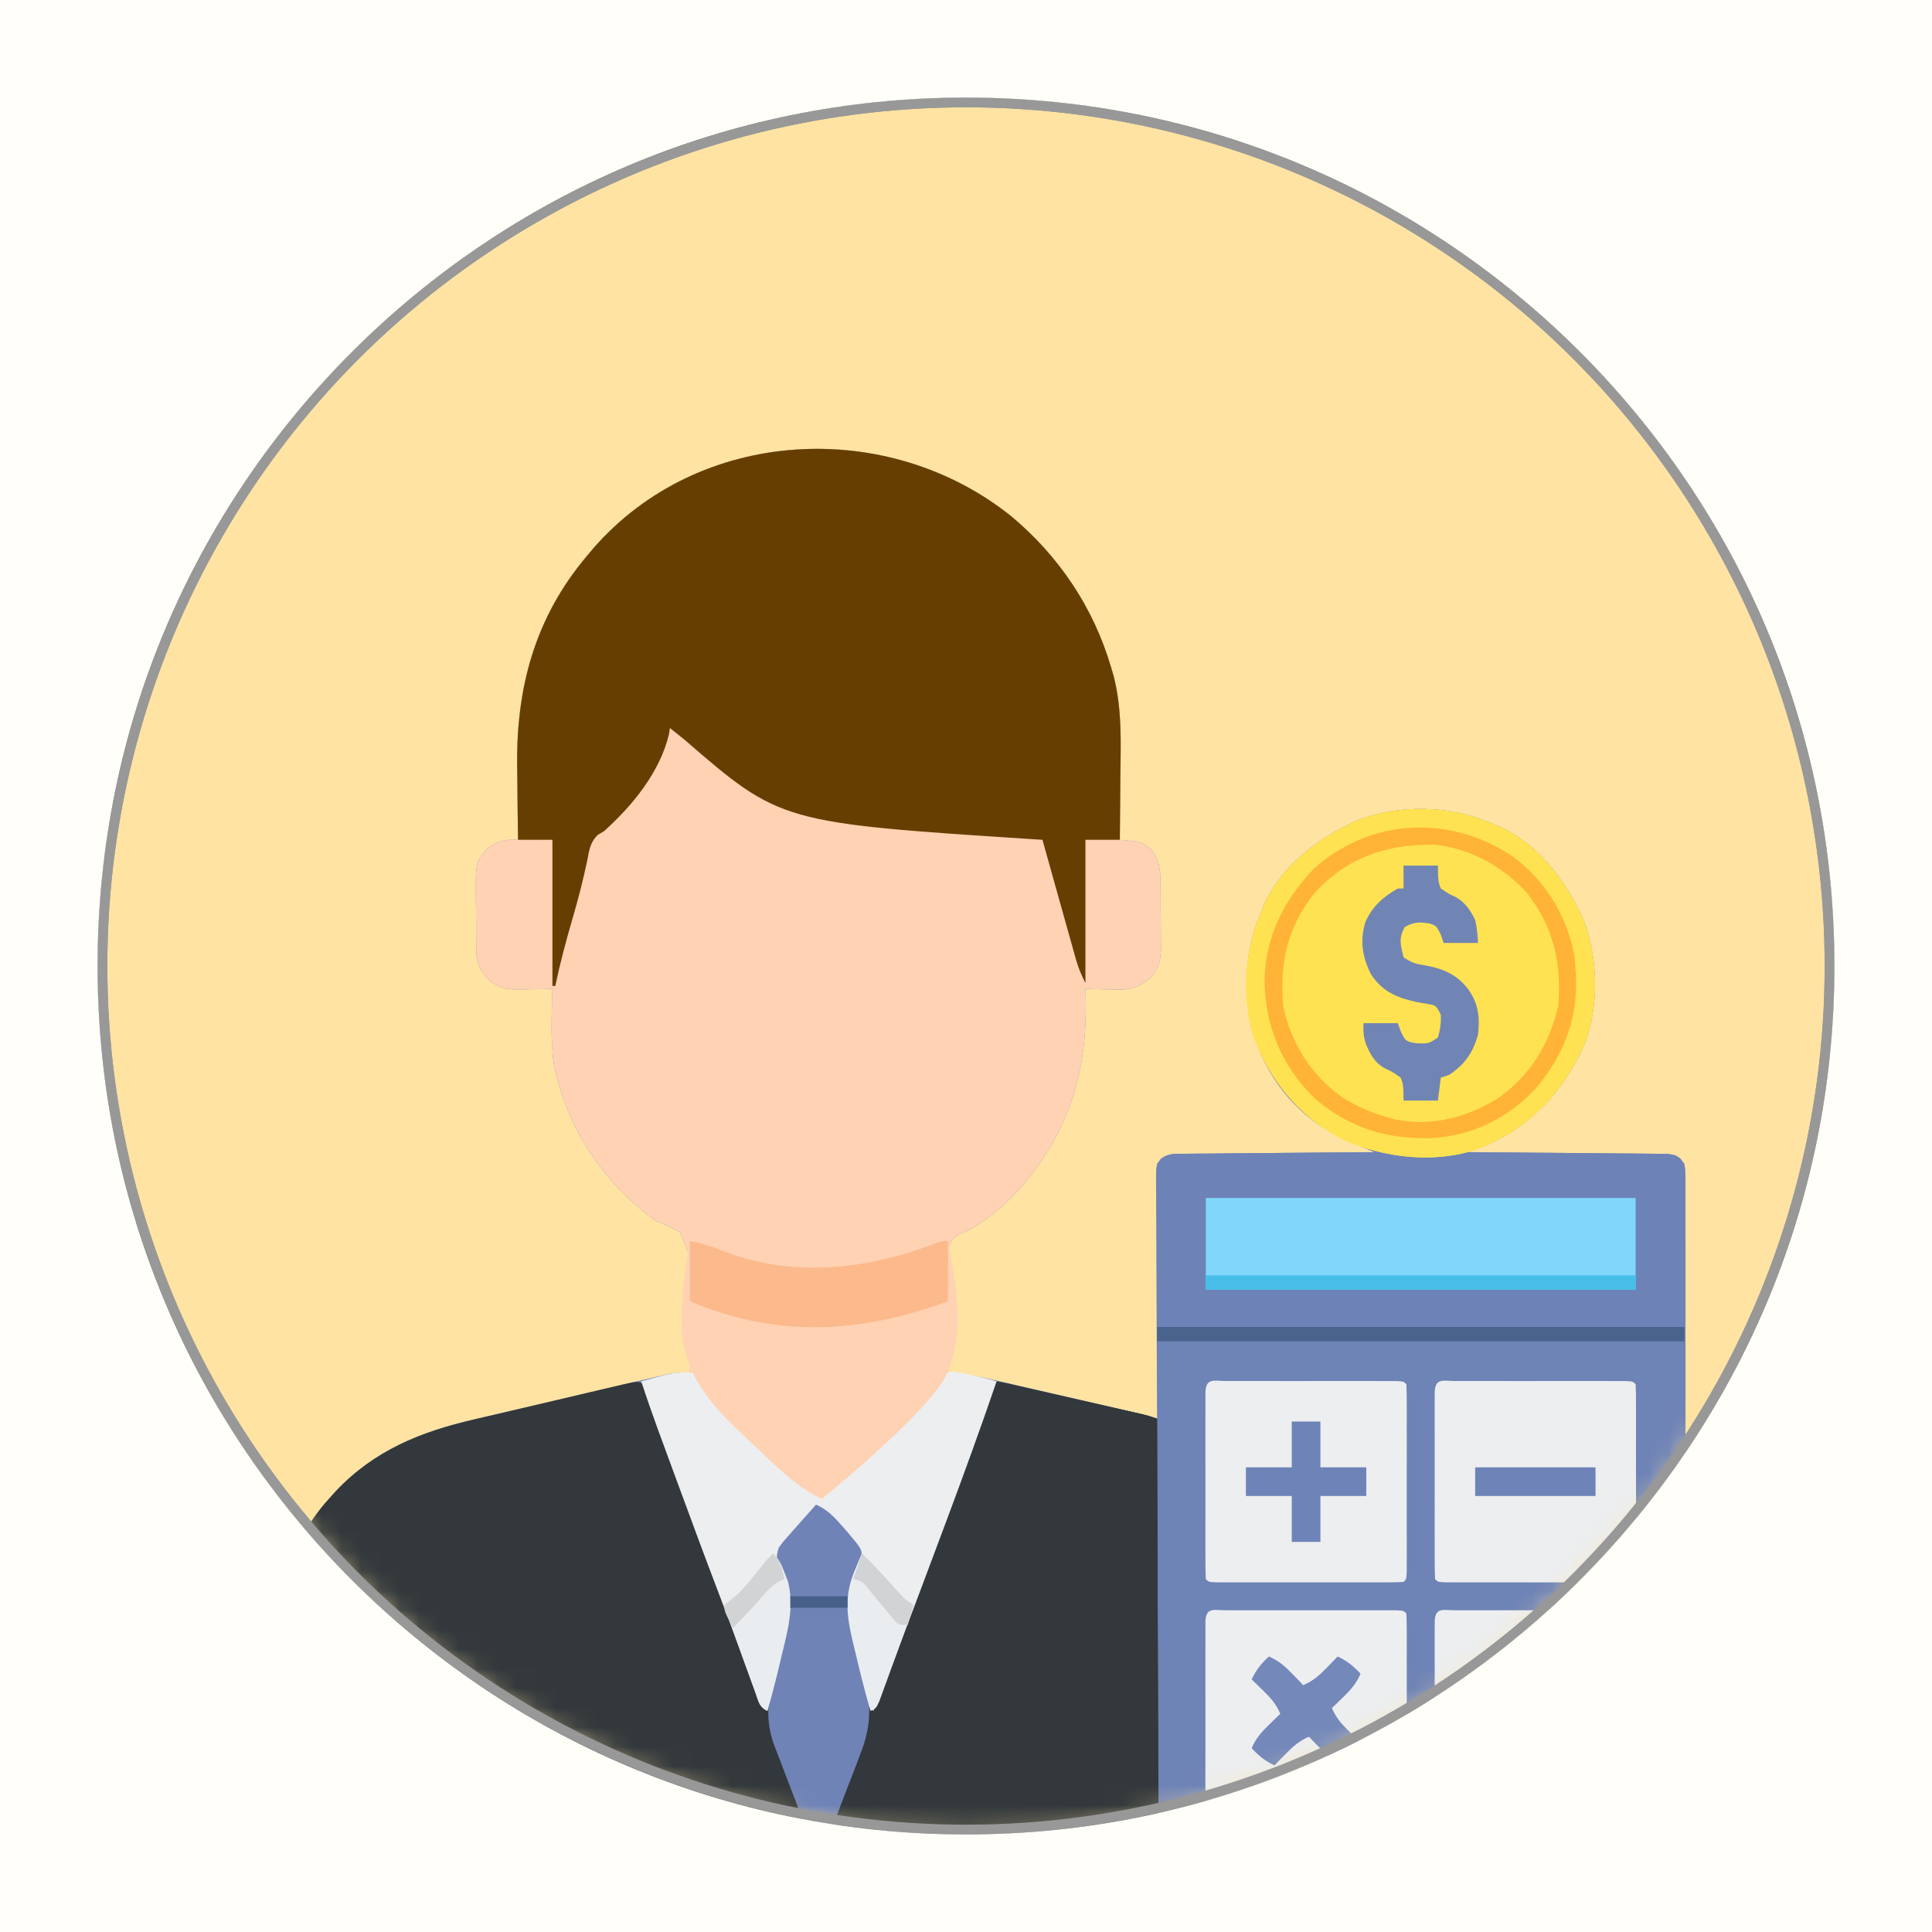 <?xml version="1.0" encoding="UTF-8"?> <svg xmlns="http://www.w3.org/2000/svg" width="99" height="99" viewBox="0 0 99 99" fill="none"><rect x="0" y="0" width="99" height="99" fill="#333333" stroke="none"/><circle cx="49.5" cy="49.5" r="44.25" fill="#FFE3A3" stroke="#989898" stroke-width="0.5"></circle><mask id="mask0_398_46" style="mask-type:alpha" maskUnits="userSpaceOnUse" x="5" y="5" width="89" height="89"><circle cx="49.5" cy="49.5" r="44.25" fill="#FFE3A3" stroke="#989898" stroke-width="0.5"></circle></mask><g mask="url(#mask0_398_46)"><path d="M51.802 26.439C54.261 28.488 56.044 31.14 56.942 34.222C57.002 34.424 57.002 34.424 57.063 34.63C57.501 36.333 57.431 38.038 57.41 39.784C57.408 40.1 57.406 40.416 57.404 40.732C57.399 41.499 57.392 42.266 57.382 43.033C57.567 43.05 57.752 43.067 57.943 43.084C58.46 43.132 58.556 43.179 58.989 43.528C59.478 44.151 59.464 44.704 59.468 45.464C59.469 45.572 59.47 45.68 59.471 45.792C59.472 46.022 59.473 46.251 59.474 46.48C59.475 46.83 59.48 47.179 59.484 47.529C59.485 47.752 59.486 47.975 59.486 48.198C59.488 48.303 59.49 48.407 59.492 48.514C59.489 49.163 59.392 49.564 58.998 50.081C58.277 50.709 57.722 50.745 56.813 50.705C56.698 50.702 56.583 50.7 56.465 50.697C56.183 50.69 55.902 50.68 55.62 50.668C55.623 50.753 55.627 50.838 55.63 50.925C55.757 55.004 54.737 58.252 51.918 61.283C51.125 62.056 50.246 62.801 49.214 63.219C48.865 63.419 48.742 63.515 48.623 63.904C48.585 64.314 48.58 64.714 48.586 65.126C48.584 65.275 48.583 65.424 48.581 65.577C48.576 66.053 48.578 66.529 48.581 67.005C48.579 67.327 48.577 67.65 48.574 67.973C48.568 68.764 48.568 69.554 48.572 70.345C48.747 70.36 48.922 70.375 49.103 70.39C50.074 70.499 51.016 70.73 51.967 70.951C52.164 70.997 52.362 71.042 52.56 71.088C52.972 71.182 53.384 71.278 53.796 71.373C54.324 71.496 54.852 71.618 55.379 71.739C55.885 71.856 56.39 71.972 56.895 72.089C57.039 72.122 57.039 72.122 57.186 72.156C57.457 72.219 57.728 72.282 57.999 72.345C58.231 72.398 58.231 72.398 58.467 72.453C58.851 72.548 58.851 72.548 59.291 72.695C59.29 72.451 59.29 72.451 59.288 72.202C59.279 70.67 59.273 69.138 59.269 67.606C59.266 66.818 59.263 66.03 59.258 65.243C59.253 64.483 59.251 63.723 59.25 62.963C59.249 62.673 59.247 62.383 59.245 62.093C59.242 61.687 59.241 61.281 59.241 60.876C59.239 60.694 59.239 60.694 59.237 60.51C59.241 59.691 59.241 59.691 59.486 59.375C59.885 59.067 60.271 59.126 60.766 59.122C60.87 59.12 60.975 59.119 61.083 59.117C61.429 59.113 61.774 59.111 62.12 59.11C62.359 59.108 62.599 59.105 62.839 59.102C63.47 59.095 64.1 59.091 64.731 59.087C65.375 59.083 66.019 59.076 66.662 59.069C67.925 59.056 69.188 59.047 70.451 59.038C70.333 58.99 70.214 58.942 70.092 58.892C69.936 58.827 69.779 58.763 69.617 58.696C69.385 58.601 69.385 58.601 69.148 58.503C66.936 57.543 65.343 55.877 64.458 53.642C63.666 51.519 63.679 48.937 64.578 46.85C64.626 46.725 64.674 46.6 64.723 46.471C65.627 44.377 67.512 42.973 69.52 42.048C71.645 41.224 74.231 41.249 76.325 42.151C76.45 42.2 76.575 42.248 76.704 42.297C78.799 43.201 80.203 45.086 81.127 47.094C81.885 49.046 81.943 51.518 81.208 53.486C80.133 55.897 78.486 57.703 76.031 58.745C75.738 58.844 75.445 58.942 75.15 59.038C75.284 59.039 75.417 59.04 75.554 59.041C76.81 59.05 78.065 59.06 79.32 59.073C79.966 59.08 80.611 59.085 81.257 59.089C81.879 59.093 82.502 59.099 83.125 59.106C83.362 59.109 83.6 59.111 83.838 59.111C84.171 59.113 84.503 59.117 84.836 59.122C85.12 59.124 85.12 59.124 85.41 59.127C85.87 59.185 85.87 59.185 86.115 59.371C86.355 59.684 86.365 59.839 86.366 60.229C86.367 60.352 86.368 60.476 86.369 60.603C86.368 60.739 86.367 60.874 86.366 61.014C86.367 61.158 86.368 61.302 86.368 61.45C86.37 61.935 86.369 62.419 86.367 62.904C86.368 63.251 86.369 63.597 86.37 63.944C86.372 64.886 86.371 65.829 86.37 66.772C86.369 67.361 86.369 67.949 86.369 68.538C86.369 68.635 86.369 68.733 86.37 68.834C86.37 69.032 86.37 69.23 86.37 69.429C86.371 71.289 86.37 73.15 86.367 75.01C86.365 76.607 86.366 78.205 86.368 79.802C86.37 81.656 86.371 83.509 86.37 85.363C86.37 85.561 86.369 85.758 86.369 85.956C86.369 86.053 86.369 86.15 86.369 86.251C86.369 86.936 86.369 87.622 86.37 88.308C86.372 89.231 86.371 90.154 86.368 91.076C86.368 91.416 86.368 91.755 86.369 92.094C86.37 92.556 86.368 93.018 86.366 93.48C86.367 93.615 86.368 93.751 86.369 93.891C86.368 94.014 86.367 94.138 86.366 94.265C86.366 94.424 86.366 94.425 86.366 94.588C86.31 94.868 86.31 94.868 86.16 95.123C85.701 95.416 85.222 95.368 84.694 95.363C84.573 95.363 84.451 95.364 84.325 95.364C83.914 95.365 83.502 95.363 83.091 95.361C82.794 95.362 82.498 95.362 82.201 95.363C81.383 95.364 80.566 95.362 79.748 95.36C78.867 95.358 77.987 95.358 77.106 95.359C75.579 95.359 74.052 95.358 72.525 95.355C70.923 95.352 69.322 95.351 67.72 95.35C67.571 95.35 67.571 95.35 67.418 95.35C66.913 95.35 66.407 95.35 65.902 95.35C62.321 95.349 58.739 95.346 55.158 95.342C51.678 95.338 48.198 95.335 44.718 95.333C44.611 95.333 44.504 95.333 44.394 95.332C43.317 95.332 42.24 95.331 41.163 95.331C38.97 95.33 36.776 95.328 34.583 95.327C34.482 95.327 34.381 95.327 34.277 95.327C27.539 95.323 20.802 95.316 14.064 95.308C14.05 93.7 14.04 92.091 14.034 90.483C14.03 89.736 14.026 88.989 14.02 88.242C14.013 87.519 14.01 86.796 14.008 86.074C14.007 85.8 14.005 85.526 14.002 85.252C13.978 83.108 14.183 81.176 15.211 79.248C15.262 79.149 15.313 79.051 15.366 78.95C15.785 78.164 16.252 77.465 16.854 76.806C17.03 76.61 17.03 76.61 17.21 76.409C19.147 74.358 21.483 73.384 24.196 72.759C24.399 72.711 24.601 72.663 24.804 72.616C25.262 72.507 25.721 72.4 26.18 72.294C26.939 72.119 27.697 71.94 28.455 71.762C29.15 71.599 29.845 71.436 30.541 71.274C30.887 71.194 31.233 71.112 31.579 71.031C32.069 70.916 32.56 70.803 33.05 70.689C33.198 70.655 33.346 70.62 33.498 70.584C33.636 70.552 33.773 70.521 33.914 70.488C34.034 70.461 34.153 70.433 34.276 70.404C34.642 70.342 34.985 70.335 35.356 70.345C35.376 69.402 35.383 68.459 35.382 67.516C35.383 67.195 35.387 66.874 35.394 66.554C35.513 64.756 35.513 64.756 34.867 63.169C34.451 62.907 34.055 62.731 33.594 62.563C30.91 60.603 29.018 57.788 28.375 54.499C28.202 53.237 28.274 51.938 28.308 50.668C28.136 50.673 27.964 50.679 27.787 50.684C27.56 50.688 27.333 50.692 27.105 50.696C26.992 50.7 26.88 50.703 26.763 50.707C26.076 50.716 25.63 50.68 25.077 50.228C24.569 49.719 24.42 49.351 24.401 48.631C24.401 48.522 24.401 48.414 24.401 48.302C24.4 48.188 24.399 48.074 24.398 47.957C24.396 47.717 24.396 47.476 24.397 47.236C24.398 46.871 24.391 46.506 24.384 46.141C24.368 44.191 24.368 44.191 24.918 43.536C25.528 43.056 25.779 43.016 26.546 43.033C26.541 42.745 26.541 42.745 26.536 42.452C26.525 41.729 26.519 41.007 26.513 40.284C26.51 39.973 26.506 39.663 26.501 39.352C26.436 35.286 27.39 31.667 30.07 28.495C30.171 28.374 30.272 28.253 30.377 28.129C35.798 21.869 45.463 21.38 51.802 26.439Z" fill="#6E83B6"></path><path d="M51.803 26.439C54.261 28.488 56.044 31.14 56.942 34.222C56.982 34.357 57.022 34.491 57.063 34.63C57.501 36.333 57.431 38.038 57.41 39.784C57.408 40.1 57.406 40.416 57.404 40.732C57.399 41.499 57.392 42.266 57.383 43.033C57.567 43.05 57.752 43.067 57.943 43.084C58.46 43.132 58.556 43.179 58.989 43.528C59.478 44.151 59.464 44.704 59.468 45.464C59.469 45.572 59.47 45.68 59.471 45.792C59.472 46.022 59.473 46.251 59.474 46.48C59.475 46.83 59.48 47.179 59.484 47.529C59.485 47.752 59.486 47.975 59.486 48.198C59.488 48.303 59.49 48.407 59.492 48.514C59.489 49.163 59.392 49.564 58.998 50.081C58.278 50.709 57.722 50.745 56.813 50.705C56.698 50.702 56.583 50.7 56.465 50.697C56.183 50.69 55.902 50.68 55.62 50.668C55.623 50.753 55.627 50.838 55.63 50.925C55.757 55.004 54.737 58.252 51.918 61.283C51.125 62.056 50.246 62.801 49.214 63.219C48.865 63.419 48.742 63.515 48.623 63.904C48.585 64.314 48.58 64.714 48.586 65.126C48.584 65.275 48.583 65.424 48.581 65.577C48.576 66.053 48.579 66.529 48.581 67.005C48.579 67.327 48.577 67.65 48.574 67.973C48.568 68.764 48.568 69.554 48.572 70.345C48.654 70.353 48.736 70.36 48.82 70.367C49.595 70.443 50.317 70.581 51.068 70.786C50.257 73.155 49.404 75.507 48.526 77.853C48.403 78.183 48.279 78.513 48.156 78.843C47.806 79.78 47.455 80.716 47.103 81.652C47.057 81.777 47.01 81.903 46.961 82.031C46.697 82.734 46.433 83.437 46.167 84.139C46.107 84.299 46.047 84.458 45.985 84.622C45.596 85.648 45.182 86.662 44.754 87.673C44.369 87.288 44.353 86.998 44.244 86.466C44.206 86.284 44.168 86.101 44.129 85.913C44.089 85.72 44.05 85.526 44.011 85.332C43.933 84.955 43.855 84.577 43.776 84.2C43.725 83.947 43.725 83.947 43.672 83.69C43.586 83.26 43.586 83.26 43.432 82.827C43.311 81.87 43.53 81.132 43.906 80.254C44.035 79.841 44.013 79.704 43.873 79.303C43.697 79.04 43.697 79.04 43.473 78.796C43.394 78.705 43.315 78.614 43.234 78.52C43.109 78.381 43.109 78.381 42.983 78.238C42.899 78.143 42.816 78.047 42.73 77.949C42.525 77.714 42.318 77.48 42.111 77.247C41.474 77.534 41.119 77.936 40.67 78.458C40.594 78.541 40.519 78.623 40.441 78.708C40.08 79.126 39.906 79.355 39.92 79.917C40.029 80.251 40.14 80.57 40.285 80.89C40.779 82.179 40.389 83.466 40.074 84.754C40.034 84.922 39.994 85.089 39.954 85.262C39.761 86.071 39.559 86.875 39.321 87.673C38.904 87.464 38.891 87.229 38.734 86.794C38.677 86.638 38.62 86.481 38.562 86.321C38.47 86.063 38.47 86.063 38.376 85.8C38.276 85.526 38.176 85.251 38.076 84.976C38.006 84.786 37.937 84.596 37.868 84.405C37.53 83.478 37.178 82.556 36.825 81.634C36.05 79.602 35.299 77.562 34.548 75.522C34.49 75.362 34.431 75.203 34.371 75.039C34.202 74.579 34.033 74.12 33.865 73.661C33.814 73.524 33.764 73.387 33.712 73.245C33.413 72.43 33.129 71.611 32.86 70.786C33.138 70.711 33.416 70.638 33.695 70.566C33.928 70.504 33.928 70.504 34.165 70.442C34.582 70.354 34.933 70.338 35.356 70.345C35.376 69.402 35.383 68.459 35.382 67.516C35.383 67.195 35.387 66.874 35.394 66.554C35.513 64.756 35.513 64.756 34.867 63.169C34.451 62.907 34.056 62.731 33.594 62.563C30.91 60.603 29.018 57.788 28.375 54.499C28.202 53.237 28.274 51.938 28.308 50.668C28.136 50.673 27.964 50.679 27.788 50.684C27.56 50.688 27.333 50.692 27.105 50.696C26.992 50.7 26.88 50.703 26.763 50.707C26.076 50.716 25.63 50.68 25.077 50.228C24.57 49.719 24.42 49.351 24.401 48.631C24.401 48.522 24.401 48.414 24.401 48.302C24.4 48.188 24.399 48.074 24.398 47.957C24.396 47.717 24.396 47.476 24.397 47.236C24.398 46.871 24.391 46.506 24.384 46.141C24.368 44.191 24.368 44.191 24.918 43.536C25.528 43.056 25.779 43.016 26.546 43.033C26.543 42.841 26.54 42.65 26.536 42.452C26.526 41.729 26.519 41.007 26.513 40.284C26.51 39.973 26.506 39.663 26.501 39.352C26.436 35.286 27.39 31.667 30.07 28.495C30.171 28.374 30.272 28.253 30.377 28.129C35.798 21.869 45.463 21.38 51.803 26.439Z" fill="#FED2B3"></path><path d="M33.007 70.933C33.129 71.189 33.129 71.189 33.252 71.528C33.322 71.72 33.322 71.72 33.394 71.915C33.469 72.126 33.469 72.126 33.546 72.34C33.599 72.486 33.653 72.632 33.707 72.782C33.882 73.26 34.054 73.739 34.227 74.218C34.347 74.547 34.467 74.877 34.587 75.206C34.828 75.868 35.069 76.53 35.309 77.192C35.769 78.457 36.236 79.72 36.705 80.982C36.744 81.087 36.783 81.192 36.823 81.3C37.332 82.67 37.851 84.035 38.386 85.395C38.661 86.101 38.921 86.812 39.174 87.526C39.487 86.618 39.708 85.698 39.927 84.763C39.967 84.596 40.008 84.429 40.05 84.257C40.347 82.988 40.577 81.882 40.046 80.652C39.817 80.118 39.714 79.853 39.908 79.303C40.1 79.034 40.1 79.034 40.34 78.763C40.426 78.666 40.511 78.569 40.6 78.468C40.69 78.368 40.779 78.268 40.872 78.165C40.962 78.062 41.053 77.96 41.146 77.854C41.369 77.602 41.593 77.351 41.817 77.1C42.365 77.353 42.675 77.654 43.075 78.109C43.187 78.236 43.299 78.363 43.415 78.494C44.169 79.386 44.169 79.386 44.148 79.853C44.049 80.223 43.936 80.54 43.79 80.89C43.303 82.164 43.677 83.412 44.002 84.681C44.041 84.841 44.081 85.002 44.121 85.167C44.318 85.958 44.523 86.744 44.754 87.526C44.79 87.428 44.826 87.33 44.863 87.229C45.552 85.361 46.246 83.494 46.957 81.634C47.484 80.253 47.999 78.868 48.507 77.48C48.566 77.319 48.625 77.159 48.685 76.993C48.981 76.184 49.277 75.375 49.571 74.566C49.682 74.264 49.792 73.962 49.902 73.661C49.952 73.524 50.001 73.387 50.053 73.245C50.359 72.409 50.695 71.594 51.068 70.786C52.169 71.034 53.269 71.282 54.369 71.531C54.744 71.615 55.118 71.7 55.492 71.784C56.03 71.905 56.568 72.027 57.105 72.148C57.273 72.186 57.441 72.224 57.614 72.263C57.77 72.298 57.926 72.333 58.087 72.369C58.224 72.4 58.361 72.431 58.502 72.463C58.851 72.548 58.851 72.548 59.291 72.695C59.292 72.807 59.292 72.919 59.292 73.034C59.297 75.761 59.306 78.488 59.318 81.215C59.324 82.534 59.329 83.852 59.331 85.171C59.333 86.32 59.337 87.469 59.343 88.619C59.347 89.227 59.349 89.836 59.349 90.445C59.349 91.017 59.352 91.59 59.356 92.163C59.357 92.373 59.358 92.584 59.357 92.794C59.356 93.081 59.359 93.368 59.362 93.655C59.363 93.816 59.363 93.977 59.364 94.142C59.419 94.672 59.419 94.672 60.026 95.308C44.858 95.308 29.691 95.308 14.064 95.308C14.064 81.398 14.064 81.398 15.211 79.248C15.262 79.149 15.313 79.051 15.366 78.95C15.785 78.164 16.252 77.465 16.854 76.806C16.971 76.675 17.089 76.544 17.21 76.409C19.182 74.321 21.557 73.366 24.315 72.731C24.523 72.683 24.73 72.634 24.937 72.585C25.381 72.48 25.825 72.377 26.269 72.274C26.901 72.127 27.533 71.978 28.165 71.828C28.692 71.703 29.22 71.579 29.747 71.455C30.005 71.394 30.262 71.334 30.52 71.272C30.88 71.187 31.241 71.103 31.602 71.019C31.71 70.993 31.819 70.967 31.93 70.941C32.679 70.769 32.679 70.769 33.007 70.933Z" fill="#32383B"></path><path d="M76.325 42.151C76.45 42.2 76.576 42.248 76.704 42.297C78.799 43.201 80.203 45.086 81.127 47.094C81.885 49.046 81.944 51.518 81.208 53.486C80.133 55.897 78.486 57.703 76.031 58.745C75.738 58.844 75.445 58.942 75.15 59.038C75.284 59.039 75.417 59.04 75.555 59.041C76.81 59.05 78.065 59.06 79.321 59.073C79.966 59.08 80.611 59.085 81.257 59.089C81.88 59.093 82.502 59.099 83.125 59.106C83.363 59.109 83.6 59.111 83.838 59.111C84.171 59.113 84.503 59.117 84.836 59.122C85.025 59.123 85.215 59.125 85.41 59.127C85.87 59.185 85.87 59.185 86.311 59.626C86.311 62.63 86.311 65.635 86.311 68.73C77.394 68.73 68.478 68.73 59.291 68.73C59.291 65.726 59.291 62.721 59.291 59.626C59.84 59.078 60.01 59.128 60.766 59.122C60.871 59.12 60.975 59.119 61.083 59.117C61.429 59.113 61.774 59.111 62.12 59.11C62.36 59.108 62.599 59.105 62.839 59.102C63.47 59.095 64.101 59.091 64.731 59.087C65.375 59.083 66.019 59.076 66.663 59.069C67.926 59.056 69.189 59.047 70.451 59.038C70.274 58.966 70.274 58.966 70.093 58.892C69.936 58.827 69.779 58.763 69.618 58.696C69.463 58.632 69.308 58.569 69.148 58.503C66.936 57.543 65.344 55.877 64.459 53.642C63.666 51.519 63.679 48.937 64.578 46.85C64.626 46.725 64.674 46.6 64.724 46.471C65.627 44.377 67.512 42.973 69.52 42.048C71.645 41.224 74.231 41.249 76.325 42.151Z" fill="#6D82B6"></path><path d="M51.802 26.439C54.261 28.488 56.044 31.14 56.942 34.222C56.982 34.357 57.022 34.491 57.063 34.63C57.501 36.333 57.431 38.038 57.41 39.784C57.408 40.1 57.406 40.416 57.404 40.732C57.399 41.499 57.392 42.266 57.382 43.033C56.801 43.033 56.219 43.033 55.62 43.033C55.62 45.456 55.62 47.878 55.62 50.375C55.409 49.951 55.266 49.628 55.141 49.184C55.108 49.066 55.074 48.947 55.04 48.825C55.004 48.697 54.968 48.57 54.932 48.438C54.895 48.306 54.857 48.173 54.819 48.036C54.694 47.592 54.57 47.148 54.446 46.704C54.35 46.364 54.255 46.024 54.159 45.684C53.911 44.8 53.664 43.916 53.418 43.033C53.314 43.026 53.21 43.019 53.103 43.013C40.002 42.166 40.002 42.166 35.062 37.893C34.818 37.696 34.574 37.5 34.328 37.306C34.313 37.407 34.298 37.508 34.283 37.611C33.821 39.562 32.411 41.281 30.951 42.592C30.85 42.652 30.749 42.711 30.645 42.773C30.235 43.151 30.188 43.589 30.088 44.115C29.874 45.127 29.618 46.116 29.326 47.108C28.996 48.239 28.698 49.368 28.454 50.522C28.406 50.522 28.358 50.522 28.308 50.522C28.308 48.05 28.308 45.579 28.308 43.033C27.726 43.033 27.145 43.033 26.546 43.033C26.531 42.116 26.52 41.2 26.513 40.284C26.51 39.973 26.506 39.663 26.501 39.352C26.436 35.286 27.39 31.667 30.07 28.495C30.171 28.374 30.272 28.253 30.377 28.129C35.798 21.869 45.463 21.38 51.802 26.439Z" fill="#663E01"></path><path d="M51.068 70.786C51.311 70.824 51.553 70.874 51.792 70.928C51.947 70.963 52.101 70.998 52.26 71.034C52.428 71.073 52.596 71.112 52.77 71.152C52.941 71.191 53.112 71.23 53.289 71.27C53.653 71.353 54.017 71.436 54.38 71.519C54.938 71.648 55.495 71.775 56.053 71.901C56.405 71.982 56.758 72.062 57.111 72.143C57.278 72.181 57.446 72.219 57.618 72.259C57.773 72.295 57.929 72.33 58.089 72.367C58.294 72.414 58.294 72.414 58.503 72.462C58.851 72.548 58.851 72.548 59.291 72.695C59.292 72.863 59.292 72.863 59.292 73.034C59.297 75.761 59.306 78.488 59.318 81.215C59.324 82.534 59.329 83.852 59.331 85.171C59.333 86.32 59.337 87.469 59.343 88.619C59.347 89.227 59.349 89.836 59.349 90.445C59.349 91.017 59.352 91.59 59.356 92.163C59.357 92.373 59.358 92.584 59.357 92.794C59.356 93.081 59.359 93.368 59.362 93.655C59.363 93.816 59.363 93.977 59.364 94.142C59.419 94.672 59.419 94.672 60.026 95.308C54.114 95.308 48.202 95.308 42.111 95.308C42.276 94.152 42.276 94.152 42.463 93.648C42.504 93.536 42.545 93.423 42.587 93.306C42.632 93.187 42.677 93.068 42.723 92.946C42.77 92.819 42.816 92.693 42.864 92.562C43.013 92.159 43.163 91.756 43.313 91.353C43.411 91.087 43.509 90.822 43.607 90.556C43.89 89.79 44.175 89.025 44.46 88.26C44.518 88.104 44.518 88.104 44.578 87.945C44.967 86.9 45.362 85.856 45.76 84.814C46.372 83.213 46.971 81.608 47.563 80C47.723 79.566 47.883 79.132 48.043 78.698C48.466 77.554 48.888 76.409 49.31 75.264C49.536 74.651 49.762 74.039 49.989 73.427C50.072 73.203 50.154 72.978 50.237 72.754C50.35 72.447 50.464 72.141 50.577 71.834C50.672 71.576 50.672 71.576 50.769 71.314C50.921 70.933 50.921 70.933 51.068 70.786Z" fill="#32383B"></path><path d="M76.325 42.151C76.45 42.2 76.575 42.248 76.704 42.297C78.799 43.201 80.203 45.086 81.127 47.094C81.885 49.046 81.944 51.518 81.208 53.486C80.138 55.887 78.486 57.72 76.031 58.745C75.92 58.792 75.808 58.839 75.693 58.888C73.503 59.64 70.922 59.333 68.855 58.409C66.828 57.399 65.299 55.684 64.431 53.605C64.36 53.438 64.36 53.438 64.288 53.267C63.607 51.283 63.754 48.762 64.578 46.85C64.626 46.725 64.674 46.6 64.724 46.471C65.627 44.377 67.512 42.973 69.52 42.048C71.645 41.224 74.231 41.249 76.325 42.151Z" fill="#FEE252"></path><path d="M35.503 70.345C35.849 70.585 35.849 70.585 36.183 70.925C36.309 71.051 36.435 71.178 36.566 71.308C36.699 71.446 36.833 71.584 36.97 71.726C37.11 71.868 37.251 72.01 37.391 72.151C37.76 72.523 38.125 72.897 38.491 73.272C38.864 73.655 39.24 74.035 39.616 74.415C40.352 75.161 41.086 75.909 41.817 76.659C42.317 76.445 42.627 76.171 43.001 75.777C43.116 75.656 43.232 75.535 43.351 75.411C43.475 75.28 43.599 75.15 43.727 75.015C43.993 74.741 44.259 74.466 44.525 74.193C44.944 73.761 45.361 73.328 45.774 72.89C46.174 72.468 46.579 72.053 46.985 71.638C47.108 71.506 47.23 71.374 47.356 71.239C48.209 70.378 48.209 70.378 48.8 70.288C49.183 70.32 49.523 70.39 49.894 70.492C50.01 70.519 50.127 70.545 50.247 70.572C50.523 70.636 50.796 70.71 51.068 70.786C50.257 73.155 49.404 75.507 48.526 77.853C48.403 78.183 48.279 78.513 48.156 78.843C47.806 79.779 47.455 80.716 47.104 81.652C47.057 81.777 47.01 81.902 46.961 82.031C46.697 82.734 46.433 83.437 46.167 84.139C46.107 84.299 46.047 84.458 45.985 84.622C45.596 85.648 45.182 86.662 44.754 87.673C44.369 87.287 44.353 86.998 44.244 86.466C44.206 86.284 44.168 86.101 44.129 85.913C44.089 85.719 44.05 85.526 44.011 85.332C43.933 84.955 43.855 84.577 43.776 84.199C43.742 84.031 43.708 83.863 43.672 83.69C43.586 83.26 43.586 83.26 43.432 82.827C43.311 81.87 43.53 81.132 43.906 80.254C44.035 79.841 44.013 79.704 43.873 79.303C43.697 79.04 43.697 79.04 43.473 78.796C43.394 78.705 43.315 78.614 43.234 78.52C43.151 78.427 43.068 78.334 42.983 78.238C42.899 78.143 42.816 78.047 42.73 77.949C42.525 77.714 42.318 77.48 42.111 77.247C41.474 77.534 41.119 77.936 40.67 78.458C40.594 78.541 40.519 78.623 40.441 78.708C40.08 79.126 39.906 79.355 39.92 79.917C40.029 80.251 40.14 80.57 40.285 80.89C40.779 82.179 40.389 83.466 40.074 84.754C40.034 84.922 39.994 85.089 39.954 85.262C39.761 86.071 39.559 86.875 39.321 87.673C38.904 87.464 38.891 87.229 38.734 86.794C38.677 86.638 38.62 86.481 38.562 86.32C38.5 86.149 38.439 85.977 38.376 85.8C38.276 85.526 38.176 85.251 38.076 84.976C38.006 84.786 37.937 84.596 37.868 84.405C37.53 83.478 37.178 82.556 36.825 81.634C36.05 79.602 35.299 77.562 34.549 75.521C34.49 75.362 34.431 75.203 34.371 75.039C34.202 74.579 34.033 74.12 33.865 73.661C33.814 73.523 33.764 73.386 33.712 73.245C33.413 72.43 33.129 71.611 32.86 70.786C33.135 70.711 33.41 70.638 33.686 70.565C33.839 70.525 33.992 70.484 34.151 70.442C34.634 70.343 35.011 70.299 35.503 70.345Z" fill="#ECEEF0"></path><path d="M35.356 63.59C35.945 63.7 36.461 63.871 37.017 64.095C40.554 65.474 44.298 65.084 47.786 63.768C48.278 63.59 48.278 63.59 48.572 63.59C49.023 65.867 49.535 68.731 48.286 70.825C47.452 72.008 46.401 73.018 45.341 73.998C45.264 74.069 45.187 74.141 45.107 74.215C44.135 75.109 43.136 75.971 42.111 76.806C40.696 76.16 39.533 74.882 38.403 73.833C38.331 73.766 38.258 73.699 38.184 73.629C36.429 71.992 35.048 70.478 34.926 67.962C34.919 66.492 35.086 65.034 35.356 63.59Z" fill="#FED2B2"></path><path d="M74.613 82.514C74.71 82.514 74.807 82.513 74.907 82.513C75.23 82.513 75.553 82.513 75.876 82.514C76.099 82.513 76.322 82.513 76.546 82.513C77.014 82.513 77.483 82.513 77.951 82.514C78.553 82.515 79.155 82.514 79.757 82.513C80.219 82.513 80.68 82.513 81.141 82.513C81.363 82.513 81.585 82.513 81.807 82.513C82.117 82.513 82.427 82.513 82.736 82.514C82.913 82.514 83.09 82.514 83.272 82.514C83.667 82.533 83.667 82.533 83.814 82.68C83.829 82.99 83.833 83.3 83.833 83.611C83.834 83.757 83.834 83.757 83.834 83.905C83.835 84.228 83.834 84.551 83.834 84.873C83.834 85.097 83.834 85.32 83.834 85.543C83.834 86.012 83.834 86.481 83.833 86.949C83.832 87.551 83.833 88.153 83.834 88.755C83.834 89.216 83.834 89.678 83.834 90.139C83.834 90.361 83.834 90.583 83.834 90.805C83.835 91.115 83.834 91.424 83.833 91.734C83.833 91.911 83.833 92.088 83.833 92.269C83.814 92.665 83.814 92.665 83.667 92.812C83.357 92.827 83.047 92.831 82.736 92.831C82.591 92.831 82.591 92.831 82.442 92.832C82.119 92.832 81.797 92.832 81.474 92.832C81.251 92.832 81.027 92.832 80.804 92.832C80.335 92.832 79.867 92.832 79.398 92.831C78.796 92.83 78.194 92.831 77.592 92.832C77.131 92.832 76.67 92.832 76.208 92.832C75.986 92.832 75.764 92.832 75.542 92.832C75.233 92.832 74.923 92.832 74.613 92.831C74.436 92.831 74.26 92.831 74.078 92.831C73.682 92.812 73.682 92.812 73.535 92.665C73.521 92.355 73.516 92.045 73.516 91.734C73.516 91.588 73.516 91.588 73.516 91.44C73.515 91.117 73.515 90.794 73.516 90.472C73.516 90.248 73.516 90.025 73.515 89.802C73.515 89.333 73.515 88.865 73.516 88.396C73.517 87.794 73.516 87.192 73.516 86.59C73.515 86.129 73.515 85.668 73.516 85.206C73.516 84.984 73.516 84.762 73.515 84.54C73.515 84.23 73.515 83.921 73.516 83.611C73.516 83.434 73.516 83.258 73.517 83.076C73.552 82.333 73.96 82.514 74.613 82.514Z" fill="#ECEEF0"></path><path d="M62.865 82.514C62.963 82.514 63.06 82.513 63.16 82.513C63.483 82.513 63.805 82.513 64.128 82.514C64.351 82.513 64.575 82.513 64.798 82.513C65.266 82.513 65.735 82.513 66.204 82.514C66.806 82.515 67.408 82.514 68.01 82.513C68.471 82.513 68.932 82.513 69.394 82.513C69.615 82.513 69.838 82.513 70.06 82.513C70.369 82.513 70.679 82.513 70.989 82.514C71.165 82.514 71.342 82.514 71.524 82.514C71.92 82.533 71.92 82.533 72.067 82.68C72.081 82.99 72.085 83.3 72.086 83.611C72.086 83.757 72.086 83.757 72.087 83.905C72.087 84.228 72.087 84.551 72.086 84.873C72.086 85.097 72.086 85.32 72.087 85.543C72.087 86.012 72.087 86.481 72.086 86.949C72.085 87.551 72.085 88.153 72.086 88.755C72.087 89.216 72.087 89.678 72.086 90.139C72.086 90.361 72.086 90.583 72.087 90.805C72.087 91.115 72.087 91.424 72.086 91.734C72.086 91.911 72.085 92.088 72.085 92.269C72.067 92.665 72.067 92.665 71.92 92.812C71.61 92.827 71.299 92.831 70.989 92.831C70.843 92.831 70.843 92.831 70.694 92.832C70.372 92.832 70.049 92.832 69.726 92.832C69.503 92.832 69.28 92.832 69.056 92.832C68.588 92.832 68.119 92.832 67.651 92.831C67.049 92.83 66.447 92.831 65.845 92.832C65.383 92.832 64.922 92.832 64.461 92.832C64.239 92.832 64.017 92.832 63.795 92.832C63.485 92.832 63.175 92.832 62.865 92.831C62.689 92.831 62.512 92.831 62.33 92.831C61.935 92.812 61.935 92.812 61.788 92.665C61.773 92.355 61.769 92.045 61.769 91.734C61.768 91.588 61.768 91.588 61.768 91.44C61.767 91.117 61.768 90.794 61.768 90.472C61.768 90.248 61.768 90.025 61.768 89.802C61.768 89.333 61.768 88.865 61.769 88.396C61.769 87.794 61.769 87.192 61.768 86.59C61.767 86.129 61.768 85.668 61.768 85.206C61.768 84.984 61.768 84.762 61.768 84.54C61.767 84.23 61.768 83.921 61.769 83.611C61.769 83.434 61.769 83.258 61.769 83.076C61.804 82.333 62.212 82.514 62.865 82.514Z" fill="#ECEEF0"></path><path d="M74.613 70.767C74.71 70.766 74.807 70.766 74.907 70.766C75.23 70.765 75.553 70.766 75.876 70.766C76.099 70.766 76.322 70.766 76.546 70.766C77.014 70.766 77.483 70.766 77.951 70.767C78.553 70.767 79.155 70.767 79.757 70.766C80.219 70.766 80.68 70.766 81.141 70.766C81.363 70.766 81.585 70.766 81.807 70.766C82.117 70.765 82.427 70.766 82.736 70.767C82.913 70.767 83.09 70.767 83.272 70.767C83.667 70.786 83.667 70.786 83.814 70.933C83.829 71.243 83.833 71.553 83.833 71.864C83.834 72.009 83.834 72.009 83.834 72.158C83.835 72.481 83.834 72.803 83.834 73.126C83.834 73.349 83.834 73.573 83.834 73.796C83.834 74.265 83.834 74.733 83.833 75.202C83.832 75.804 83.833 76.406 83.834 77.008C83.834 77.469 83.834 77.93 83.834 78.391C83.834 78.614 83.834 78.836 83.834 79.058C83.835 79.367 83.834 79.677 83.833 79.987C83.833 80.163 83.833 80.34 83.833 80.522C83.814 80.918 83.814 80.918 83.667 81.065C83.357 81.079 83.047 81.084 82.736 81.084C82.591 81.084 82.591 81.084 82.442 81.085C82.119 81.085 81.797 81.085 81.474 81.084C81.251 81.084 81.027 81.085 80.804 81.085C80.335 81.085 79.867 81.085 79.398 81.084C78.796 81.083 78.194 81.084 77.592 81.084C77.131 81.085 76.67 81.085 76.208 81.084C75.986 81.084 75.764 81.084 75.542 81.085C75.233 81.085 74.923 81.085 74.613 81.084C74.436 81.084 74.26 81.084 74.078 81.083C73.682 81.065 73.682 81.065 73.535 80.918C73.521 80.608 73.516 80.297 73.516 79.987C73.516 79.841 73.516 79.841 73.516 79.692C73.515 79.37 73.515 79.047 73.516 78.724C73.516 78.501 73.516 78.278 73.515 78.055C73.515 77.586 73.515 77.117 73.516 76.649C73.517 76.047 73.516 75.445 73.516 74.843C73.515 74.382 73.515 73.92 73.516 73.459C73.516 73.237 73.516 73.015 73.515 72.793C73.515 72.483 73.515 72.173 73.516 71.864C73.516 71.687 73.516 71.51 73.517 71.328C73.552 70.586 73.96 70.767 74.613 70.767Z" fill="#ECEEF0"></path><path d="M62.865 70.767C62.963 70.766 63.06 70.766 63.16 70.766C63.483 70.765 63.805 70.766 64.128 70.766C64.351 70.766 64.575 70.766 64.798 70.766C65.266 70.766 65.735 70.766 66.204 70.767C66.806 70.767 67.408 70.767 68.01 70.766C68.471 70.766 68.932 70.766 69.394 70.766C69.615 70.766 69.838 70.766 70.06 70.766C70.369 70.765 70.679 70.766 70.989 70.767C71.165 70.767 71.342 70.767 71.524 70.767C71.92 70.786 71.92 70.786 72.067 70.933C72.081 71.243 72.085 71.553 72.086 71.864C72.086 72.009 72.086 72.009 72.087 72.158C72.087 72.481 72.087 72.803 72.086 73.126C72.086 73.349 72.086 73.573 72.087 73.796C72.087 74.265 72.087 74.733 72.086 75.202C72.085 75.804 72.085 76.406 72.086 77.008C72.087 77.469 72.087 77.93 72.086 78.391C72.086 78.614 72.086 78.836 72.087 79.058C72.087 79.367 72.087 79.677 72.086 79.987C72.086 80.163 72.085 80.34 72.085 80.522C72.067 80.918 72.067 80.918 71.92 81.065C71.61 81.079 71.299 81.084 70.989 81.084C70.843 81.084 70.843 81.084 70.694 81.085C70.372 81.085 70.049 81.085 69.726 81.084C69.503 81.084 69.28 81.085 69.056 81.085C68.588 81.085 68.119 81.085 67.651 81.084C67.049 81.083 66.447 81.084 65.845 81.084C65.383 81.085 64.922 81.085 64.461 81.084C64.239 81.084 64.017 81.084 63.795 81.085C63.485 81.085 63.175 81.085 62.865 81.084C62.689 81.084 62.512 81.084 62.33 81.083C61.935 81.065 61.935 81.065 61.788 80.918C61.773 80.608 61.769 80.297 61.769 79.987C61.768 79.841 61.768 79.841 61.768 79.692C61.767 79.37 61.768 79.047 61.768 78.724C61.768 78.501 61.768 78.278 61.768 78.055C61.768 77.586 61.768 77.117 61.769 76.649C61.769 76.047 61.769 75.445 61.768 74.843C61.767 74.382 61.768 73.92 61.768 73.459C61.768 73.237 61.768 73.015 61.768 72.793C61.767 72.483 61.768 72.173 61.769 71.864C61.769 71.687 61.769 71.51 61.769 71.328C61.804 70.586 62.212 70.767 62.865 70.767Z" fill="#ECEEF0"></path><path d="M61.788 61.388C69.056 61.388 76.325 61.388 83.814 61.388C83.814 62.938 83.814 64.489 83.814 66.087C76.546 66.087 69.277 66.087 61.788 66.087C61.788 64.536 61.788 62.986 61.788 61.388Z" fill="#80D6FB"></path><path d="M76.325 42.151C76.45 42.2 76.575 42.248 76.704 42.297C78.799 43.201 80.203 45.086 81.127 47.094C81.885 49.046 81.944 51.518 81.208 53.486C80.138 55.887 78.486 57.72 76.031 58.745C75.92 58.792 75.808 58.839 75.693 58.888C73.503 59.64 70.922 59.333 68.855 58.409C66.828 57.399 65.299 55.684 64.431 53.605C64.36 53.438 64.36 53.438 64.288 53.267C63.607 51.283 63.754 48.762 64.578 46.85C64.626 46.725 64.674 46.6 64.724 46.471C65.627 44.377 67.512 42.973 69.52 42.048C71.645 41.224 74.231 41.249 76.325 42.151ZM67.411 45.699C65.969 47.484 65.566 49.298 65.752 51.549C66.148 53.439 67.176 55.086 68.751 56.208C69.526 56.697 70.302 57.037 71.186 57.276C71.318 57.317 71.318 57.317 71.453 57.358C73.376 57.751 75.233 57.259 76.858 56.21C78.457 55.039 79.396 53.48 79.849 51.549C80.034 49.358 79.596 47.46 78.216 45.724C76.992 44.395 75.274 43.435 73.45 43.282C71.031 43.274 69.105 43.908 67.411 45.699Z" fill="#FFE251"></path><path d="M41.817 77.1C42.365 77.353 42.675 77.653 43.075 78.109C43.187 78.236 43.299 78.363 43.415 78.494C44.169 79.386 44.169 79.386 44.148 79.853C44.049 80.223 43.936 80.54 43.79 80.89C43.306 82.156 43.676 83.371 44.011 84.635C44.093 84.946 44.174 85.257 44.253 85.569C44.307 85.773 44.307 85.773 44.363 85.982C44.641 87.451 44.633 88.513 44.075 89.91C43.992 90.131 43.992 90.131 43.907 90.356C43.731 90.822 43.55 91.284 43.368 91.748C43.247 92.065 43.126 92.382 43.005 92.7C42.711 93.473 42.413 94.244 42.111 95.015C42.014 95.015 41.917 95.015 41.817 95.015C41.454 94.084 41.097 93.152 40.742 92.218C40.622 91.9 40.5 91.584 40.376 91.268C40.199 90.811 40.025 90.354 39.853 89.895C39.797 89.756 39.742 89.617 39.685 89.473C39.198 88.158 39.336 87.04 39.675 85.698C39.714 85.537 39.753 85.376 39.794 85.21C39.877 84.88 39.959 84.551 40.043 84.221C40.349 82.96 40.575 81.878 40.046 80.652C39.817 80.118 39.714 79.853 39.908 79.303C40.1 79.034 40.1 79.034 40.34 78.763C40.426 78.666 40.511 78.569 40.6 78.468C40.69 78.368 40.779 78.268 40.872 78.165C40.962 78.062 41.053 77.96 41.146 77.854C41.369 77.602 41.592 77.351 41.817 77.1Z" fill="#6F83B7"></path><path d="M77.595 43.943C79.24 45.198 80.312 46.984 80.685 49.016C80.704 49.224 80.718 49.432 80.731 49.64C80.74 49.781 80.749 49.921 80.759 50.066C80.839 52.271 80.11 54.087 78.711 55.762C77.286 57.29 75.42 58.221 73.324 58.321C71.047 58.38 69.135 57.788 67.386 56.303C65.705 54.664 64.832 52.631 64.798 50.292C64.826 48.038 65.754 46.189 67.277 44.559C70.204 41.884 74.378 41.72 77.595 43.943ZM67.411 45.699C65.969 47.484 65.567 49.298 65.753 51.549C66.148 53.439 67.176 55.086 68.751 56.208C69.526 56.697 70.302 57.037 71.186 57.276C71.318 57.317 71.318 57.317 71.453 57.358C73.376 57.751 75.233 57.259 76.858 56.21C78.457 55.039 79.396 53.48 79.849 51.549C80.034 49.358 79.596 47.46 78.216 45.724C76.992 44.395 75.274 43.435 73.45 43.282C71.031 43.274 69.105 43.908 67.411 45.699Z" fill="#FFB437"></path><path d="M35.356 63.59C35.966 63.712 36.447 63.865 37.017 64.095C40.554 65.474 44.298 65.084 47.786 63.768C48.278 63.59 48.278 63.59 48.572 63.59C48.572 64.608 48.572 65.626 48.572 66.674C44.145 68.334 39.767 68.564 35.356 66.674C35.356 65.656 35.356 64.639 35.356 63.59Z" fill="#FCB98B"></path><path d="M71.92 44.354C72.501 44.354 73.083 44.354 73.682 44.354C73.685 44.536 73.688 44.718 73.691 44.905C73.72 45.232 73.72 45.232 73.829 45.529C74.264 45.819 74.264 45.819 74.585 45.963C75.072 46.237 75.353 46.647 75.591 47.144C75.686 47.545 75.716 47.904 75.738 48.319C75.156 48.319 74.575 48.319 73.976 48.319C73.927 48.176 73.879 48.034 73.829 47.888C73.591 47.431 73.591 47.431 73.265 47.326C72.741 47.235 72.455 47.238 71.984 47.502C71.661 48.078 71.766 48.415 71.92 49.053C72.358 49.345 72.555 49.399 73.058 49.475C74.011 49.657 74.685 49.949 75.279 50.751C75.768 51.478 75.834 52.162 75.738 53.018C75.473 53.953 75.069 54.529 74.269 55.074C74.051 55.146 74.051 55.146 73.829 55.221C73.78 55.608 73.732 55.996 73.682 56.395C73.1 56.395 72.519 56.395 71.92 56.395C71.917 56.214 71.914 56.032 71.911 55.844C71.883 55.518 71.883 55.518 71.773 55.221C71.332 54.912 71.332 54.912 71.007 54.768C70.447 54.479 70.204 54.013 69.974 53.449C69.864 53.018 69.864 53.018 69.864 52.431C70.446 52.431 71.027 52.431 71.626 52.431C71.678 52.573 71.729 52.715 71.782 52.862C72.028 53.361 72.028 53.361 72.572 53.458C73.197 53.485 73.197 53.485 73.682 53.165C73.797 52.773 73.853 52.398 73.829 51.99C73.582 51.514 73.582 51.514 73.13 51.441C72.885 51.399 72.885 51.399 72.636 51.357C71.598 51.133 70.849 50.83 70.25 49.923C69.812 49.055 69.68 48.211 69.956 47.272C70.3 46.463 70.869 45.961 71.626 45.529C71.723 45.529 71.82 45.529 71.92 45.529C71.92 45.141 71.92 44.754 71.92 44.354Z" fill="#7185B4"></path><path d="M59.291 67.996C68.208 67.996 77.124 67.996 86.311 67.996C86.311 68.238 86.311 68.48 86.311 68.73C77.394 68.73 68.478 68.73 59.291 68.73C59.291 68.488 59.291 68.245 59.291 67.996Z" fill="#4A638D"></path><path d="M65.018 84.883C65.525 85.1 65.848 85.387 66.23 85.782C66.333 85.888 66.437 85.995 66.544 86.104C66.661 86.226 66.661 86.226 66.78 86.351C67.287 86.134 67.61 85.846 67.992 85.452C68.147 85.292 68.147 85.292 68.306 85.129C68.384 85.048 68.462 84.966 68.543 84.883C69.031 85.111 69.348 85.368 69.717 85.764C69.5 86.27 69.212 86.593 68.818 86.975C68.711 87.079 68.605 87.183 68.495 87.289C68.414 87.367 68.333 87.445 68.249 87.526C68.466 88.033 68.754 88.355 69.148 88.737C69.255 88.841 69.361 88.945 69.471 89.052C69.593 89.168 69.593 89.168 69.717 89.288C69.489 89.776 69.232 90.093 68.836 90.463C68.329 90.246 68.007 89.958 67.625 89.563C67.521 89.457 67.417 89.35 67.31 89.241C67.232 89.159 67.154 89.078 67.074 88.994C66.567 89.211 66.245 89.499 65.863 89.894C65.759 90 65.655 90.106 65.548 90.216C65.431 90.338 65.431 90.338 65.312 90.463C64.823 90.235 64.506 89.977 64.137 89.582C64.354 89.075 64.642 88.752 65.037 88.37C65.143 88.266 65.249 88.163 65.359 88.056C65.44 87.978 65.522 87.9 65.606 87.819C65.389 87.312 65.101 86.99 64.706 86.608C64.6 86.504 64.493 86.4 64.384 86.294C64.302 86.216 64.221 86.138 64.137 86.057C64.365 85.569 64.623 85.252 65.018 84.883Z" fill="#7488BA"></path><path d="M61.788 65.353C69.056 65.353 76.325 65.353 83.814 65.353C83.814 65.595 83.814 65.837 83.814 66.087C76.546 66.087 69.277 66.087 61.788 66.087C61.788 65.844 61.788 65.602 61.788 65.353Z" fill="#46BEE8"></path><path d="M66.193 72.842C66.678 72.842 67.162 72.842 67.661 72.842C67.661 73.617 67.661 74.392 67.661 75.191C68.437 75.191 69.212 75.191 70.011 75.191C70.011 75.676 70.011 76.16 70.011 76.659C69.236 76.659 68.46 76.659 67.661 76.659C67.661 77.435 67.661 78.21 67.661 79.009C67.177 79.009 66.692 79.009 66.193 79.009C66.193 78.234 66.193 77.458 66.193 76.659C65.418 76.659 64.642 76.659 63.843 76.659C63.843 76.175 63.843 75.69 63.843 75.191C64.619 75.191 65.394 75.191 66.193 75.191C66.193 74.416 66.193 73.64 66.193 72.842Z" fill="#6E83B7"></path><path d="M39.614 79.596C39.95 79.932 40.052 80.191 40.22 80.633C40.272 80.765 40.324 80.897 40.377 81.033C40.698 82.315 40.381 83.495 40.073 84.754C40.034 84.922 39.994 85.089 39.953 85.262C39.761 86.071 39.559 86.875 39.321 87.673C38.882 87.453 38.859 87.146 38.693 86.691C38.629 86.518 38.566 86.346 38.501 86.168C38.435 85.986 38.37 85.804 38.302 85.617C38.237 85.439 38.172 85.262 38.105 85.079C37.761 84.137 37.429 83.193 37.118 82.24C37.295 82.108 37.295 82.108 37.476 81.973C38.082 81.473 38.547 80.859 39.034 80.246C39.321 79.89 39.321 79.89 39.614 79.596Z" fill="#EAEDF0"></path><path d="M44.167 79.596C44.787 80.206 45.372 80.842 45.952 81.489C46.334 81.923 46.334 81.923 46.81 82.24C46.439 83.374 46.037 84.496 45.626 85.617C45.56 85.799 45.495 85.981 45.427 86.168C45.364 86.341 45.301 86.513 45.235 86.691C45.15 86.926 45.15 86.926 45.062 87.166C44.901 87.526 44.901 87.526 44.607 87.673C44.291 86.599 44.029 85.513 43.772 84.424C43.739 84.287 43.706 84.151 43.671 84.01C43.373 82.724 43.277 81.71 43.8 80.468C43.868 80.303 43.936 80.138 44.006 79.967C44.059 79.845 44.112 79.722 44.167 79.596Z" fill="#EAEDF0"></path><path d="M75.591 86.938C77.626 86.938 79.661 86.938 81.758 86.938C81.758 87.423 81.758 87.907 81.758 88.407C79.723 88.407 77.688 88.407 75.591 88.407C75.591 87.922 75.591 87.438 75.591 86.938Z" fill="#6E83B7"></path><path d="M75.591 75.191C77.626 75.191 79.661 75.191 81.758 75.191C81.758 75.676 81.758 76.16 81.758 76.659C79.723 76.659 77.688 76.659 75.591 76.659C75.591 76.175 75.591 75.69 75.591 75.191Z" fill="#6E83B7"></path><path d="M39.614 79.596C40.009 79.991 40.064 80.386 40.202 80.918C40.118 80.952 40.035 80.986 39.949 81.021C39.529 81.26 39.279 81.553 38.963 81.918C38.509 82.436 38.053 82.936 37.559 83.414C37.118 82.57 37.118 82.57 37.118 82.24C37.318 82.081 37.517 81.923 37.716 81.764C38.213 81.309 38.615 80.773 39.034 80.246C39.321 79.89 39.321 79.89 39.614 79.596Z" fill="#D2D3D4"></path><path d="M44.167 79.596C44.787 80.206 45.372 80.842 45.952 81.489C46.334 81.923 46.334 81.923 46.81 82.24C46.664 82.748 46.664 82.748 46.516 83.267C46.076 83.267 46.076 83.267 45.857 83.067C45.782 82.976 45.708 82.885 45.63 82.791C45.548 82.692 45.465 82.593 45.38 82.492C45.252 82.335 45.252 82.335 45.121 82.175C44.952 81.97 44.782 81.765 44.612 81.561C44.499 81.424 44.499 81.424 44.385 81.284C44.161 81.026 44.161 81.026 43.726 80.918C43.871 80.482 44.017 80.046 44.167 79.596Z" fill="#D2D3D4"></path><path d="M79.262 89.435C79.359 89.532 79.456 89.629 79.556 89.728C79.528 90.242 79.528 90.242 79.409 90.756C78.968 91.05 78.968 91.05 78.601 91.022C78.2 90.892 78.03 90.811 77.794 90.463C77.731 90.045 77.741 89.822 77.95 89.453C78.406 89.188 78.765 89.317 79.262 89.435Z" fill="#778ABB"></path><path d="M78.748 84.323C79.152 84.454 79.331 84.52 79.556 84.883C79.537 85.332 79.537 85.332 79.409 85.764C78.936 86.079 78.783 86.14 78.234 86.057C77.959 85.819 77.959 85.819 77.793 85.47C77.812 85.011 77.812 85.011 77.94 84.589C78.381 84.295 78.381 84.295 78.748 84.323Z" fill="#7589BA"></path><path d="M40.496 81.799C41.465 81.799 42.434 81.799 43.432 81.799C43.432 81.993 43.432 82.187 43.432 82.386C42.463 82.386 41.494 82.386 40.496 82.386C40.496 82.192 40.496 81.999 40.496 81.799Z" fill="#466089"></path></g><circle cx="49.5" cy="49.5" r="44.25" stroke="#989898" stroke-width="0.5"></circle><path fill-rule="evenodd" clip-rule="evenodd" d="M99 0H0V99H99V0ZM49.5 94C74.077 94 94 74.077 94 49.5C94 24.923 74.077 5 49.5 5C24.923 5 5 24.923 5 49.5C5 74.077 24.923 94 49.5 94Z" fill="#FFFEF9"></path></svg> 